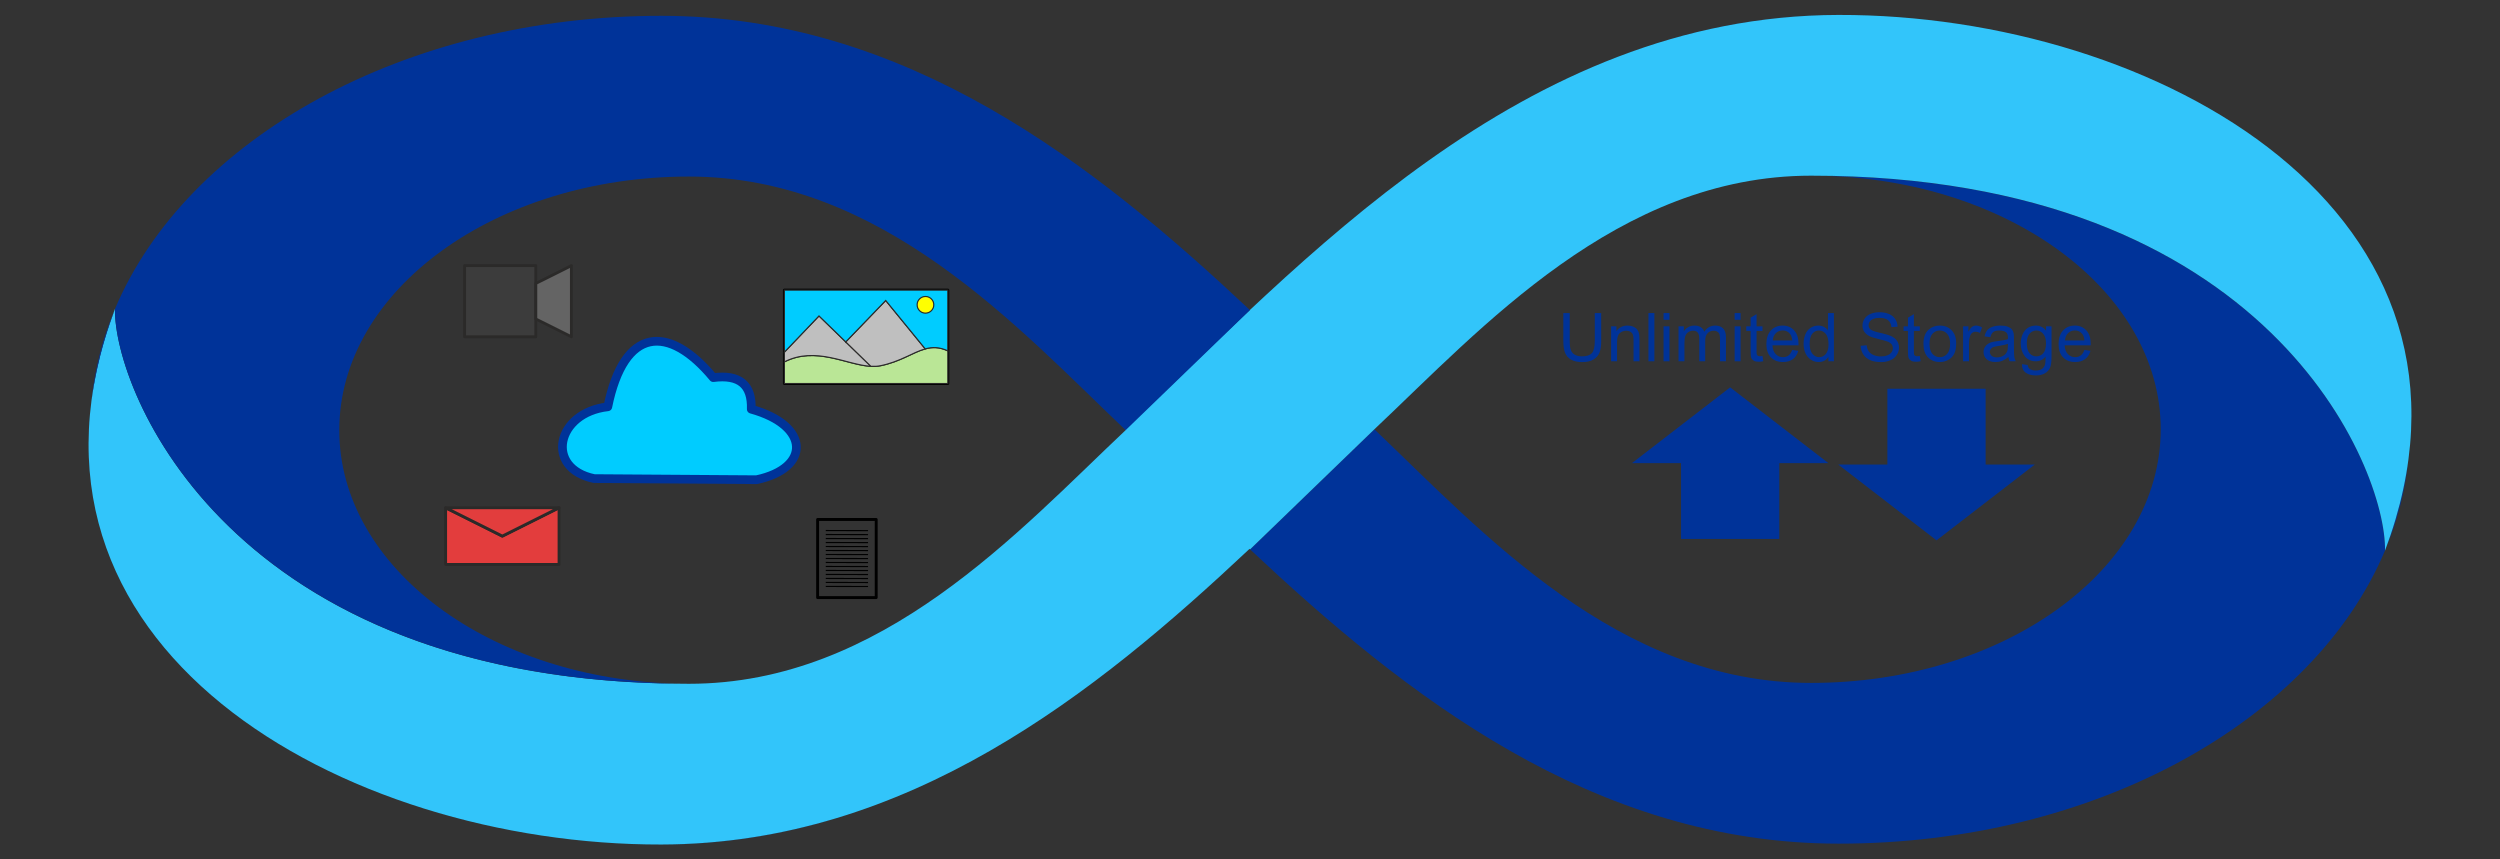 <?xml version="1.0" encoding="UTF-8"?>
<!DOCTYPE svg PUBLIC "-//W3C//DTD SVG 1.1//EN" "http://www.w3.org/Graphics/SVG/1.1/DTD/svg11.dtd">
<svg xmlns="http://www.w3.org/2000/svg"  version="1.1" style="shape-rendering:geometricPrecision; text-rendering:geometricPrecision; image-rendering:optimizeQuality; fill-rule:evenodd; clip-rule:evenodd"
viewBox="0 0 43050 14800"
 xmlns:xlink="http://www.w3.org/1999/xlink">
 <rect x="0" y="0" width="43050" height="14800" fill="#333333" stroke="none"/>
 <defs>
  <style type="text/css">
   <![CDATA[
    .str6 {stroke:#2B2A29;stroke-width:20;stroke-miterlimit:22.926}
    .str2 {stroke:black;stroke-width:20;stroke-miterlimit:22.926}
    .str3 {stroke:black;stroke-width:50;stroke-linejoin:round;stroke-miterlimit:22.926}
    .str4 {stroke:black;stroke-width:20;stroke-linejoin:round;stroke-miterlimit:22.926}
    .str7 {stroke:#2B2A29;stroke-width:50;stroke-linecap:round;stroke-linejoin:round;stroke-miterlimit:22.926}
    .str1 {stroke:black;stroke-width:50;stroke-linecap:round;stroke-linejoin:round;stroke-miterlimit:22.926}
    .str0 {stroke:#003399;stroke-width:150;stroke-linecap:round;stroke-linejoin:round;stroke-miterlimit:22.926}
    .str5 {stroke:black;stroke-width:20;stroke-linecap:round;stroke-linejoin:round;stroke-miterlimit:22.926}
    .fil6 {fill:none}
    .fil2 {fill:black}
    .fil0 {fill:#003399}
    .fil5 {fill:#00CCFF}
    .fil1 {fill:#32C5FA}
    .fil11 {fill:#3C3C3C}
    .fil10 {fill:#646464}
    .fil8 {fill:#BAE696}
    .fil9 {fill:#BFBFBF}
    .fil13 {fill:#E23D3D}
    .fil12 {fill:#E33D3D}
    .fil7 {fill:yellow}
    .fil3 {fill:#003399;fill-rule:nonzero}
    .fil4 {fill:#003399;fill-rule:nonzero}
   ]]>
  </style>
   <mask id="id0">
  <linearGradient id="id1" gradientUnits="userSpaceOnUse" x1="29463.05" y1="5985.22" x2="32384.73" y2="16039.71">
   <stop offset="0" style="stop-opacity:1; stop-color:white"/>
   <stop offset="0.49" style="stop-opacity:74.788; stop-color:white"/>
   <stop offset="1" style="stop-opacity:0; stop-color:white"/>
  </linearGradient>
    <rect style="fill:url(#id1)" x="21517.47" y="2986.54" width="19553.66" height="11501"/>
   </mask>
   <mask id="id2">
  <linearGradient id="id3" gradientUnits="userSpaceOnUse" x1="15624.87" y1="6703.24" x2="13183.97" y2="-33.41">
   <stop offset="0" style="stop-opacity:1; stop-color:white"/>
   <stop offset="1" style="stop-opacity:0; stop-color:white"/>
  </linearGradient>
    <rect style="fill:url(#id3)" x="1578.95" y="272.3" width="19944.85" height="14270.46"/>
   </mask>
   <mask id="id4">
  <radialGradient id="id5" gradientUnits="userSpaceOnUse" cx="-4600.53" cy="6207.8" r="14346" fx="-4600.53" fy="6207.8">
   <stop offset="0" style="stop-opacity:1; stop-color:white"/>
   <stop offset="1" style="stop-opacity:0.22; stop-color:white"/>
  </radialGradient>
    <rect style="fill:url(#id5)" x="1525.01" y="257.21" width="39999.99" height="14285.58"/>
   </mask>
    <mask id="id6">
  <linearGradient id="id7" gradientUnits="userSpaceOnUse" x1="14435.33" y1="5867.64" x2="14033.95" y2="5856.73">
   <stop offset="0" style="stop-opacity:0; stop-color:white"/>
   <stop offset="0.31" style="stop-opacity:0.502; stop-color:white"/>
   <stop offset="1" style="stop-opacity:1; stop-color:white"/>
  </linearGradient>
     <rect style="fill:url(#id7)" x="13497.05" y="5430.39" width="1509.48" height="887.84"/>
    </mask>
    <mask id="id8">
  <linearGradient id="id9" gradientUnits="userSpaceOnUse" x1="15613.28" y1="5747.66" x2="15160.05" y2="5741.95">
   <stop offset="0" style="stop-opacity:0; stop-color:white"/>
   <stop offset="1" style="stop-opacity:1; stop-color:white"/>
  </linearGradient>
     <rect style="fill:url(#id9)" x="14553.63" y="5164.43" width="1388.65" height="1155.04"/>
    </mask>
 </defs>
 <g id="Ebene_x0020_1">
  <path class="fil0" d="M41471.06 7925.6c-54.38,534.01 -190.09,1051.56 -397.64,1546.44 200.83,-536.27 330.93,-1051.95 397.64,-1546.44zm-400.83 1554.27c-1230.62,2922.2 -4977.23,5047.82 -9408.6,5047.82 -4224.44,0 -7472.56,-2566.4 -10135.42,-5067.16l2140.37 -2068.06c1857.68,1769.45 4194.77,4367.39 7520.02,4367.39 3325.29,0 6020.97,-1955.35 6020.97,-4367.41 0,-2372.6 -2608.27,-4303.26 -5858.4,-4365.76 7764.77,69.12 9743.07,5053.38 9721.06,6453.18zm-19548.2 -23.28c-559.56,-525.6 -1093.22,-1048.09 -1604.74,-1543.33l1604.74 1543.33zm6564.85 -8562.61c1110.28,-399.58 2298.52,-636.74 3574.75,-636.74 -1278.46,2.47 -2466.37,239.21 -3574.75,636.74z"/>
  <path class="fil1" d="M31661.63 257.24c5461.86,-10.59 11597.8,3398.74 9408.6,9223.79 23.23,-1408.02 -1980.86,-6455.96 -9883.63,-6455.96 -3325.27,0 -5674.92,2629.56 -7520.04,4367.38l0.02 0.02 -2140.42 2068.11 -9.35 -8.99c-2647.75,2488.57 -5887.65,5082.96 -10128.43,5091.17 -5461.85,10.57 -11597.8,-3398.74 -9408.6,-9223.8 -23.23,1408.02 1980.86,6455.97 9883.63,6455.97 3325.27,0 5674.92,-2629.56 7520.04,-4367.39l-0.02 -0.01 4 -3.87 -11.65 -11.19c3014.46,-2839.18 6823.99,-7124.65 12285.85,-7135.23z"/>
  <path class="fil2" style="mask:url(#id0)" d="M41070.94 9439.72c-1230.62,2922.2 -5080.7,5047.82 -9408.6,5047.82 -4327.9,0 -7482.01,-2575.29 -10144.87,-5076.05l2149.82 -2059.17c1857.68,1769.45 4194.77,4367.39 7520.02,4367.39 3325.29,0 6020.97,-1955.35 6020.97,-4367.41 0,-2372.6 -2608.27,-4303.26 -5858.4,-4365.76 7764.77,69.12 9743.07,5053.38 9721.06,6453.18z"/>
  <path class="fil0" d="M1578.95 6874.4c54.38,-534.01 190.09,-1051.57 397.64,-1546.45 -200.83,536.27 -330.93,1051.95 -397.64,1546.45zm400.83 -1554.27c1230.62,-2922.21 4977.23,-5047.83 9408.6,-5047.83 4224.44,0 7472.56,2566.4 10135.42,5067.17l-2140.37 2068.06c-1857.68,-1769.45 -4194.77,-4367.4 -7520.02,-4367.4 -3325.29,0 -6020.97,1955.35 -6020.97,4367.41 0,2372.61 2608.27,4303.27 5858.41,4365.77 -7764.78,-69.13 -9743.08,-5053.39 -9721.07,-6453.18zm12983.35 8585.88c-1110.28,399.58 -2298.52,636.75 -3574.75,636.75 1278.46,-2.47 2466.37,-239.22 3574.75,-636.75z"/>
  <path class="fil2" style="mask:url(#id2)" d="M1578.95 6874.4c54.38,-534.01 190.09,-1051.57 397.64,-1546.45 -200.83,536.27 -330.93,1051.95 -397.64,1546.45zm400.83 -1554.27c1230.62,-2922.21 4977.23,-5047.83 9408.6,-5047.83 4224.44,0 7472.56,2566.4 10135.42,5067.17l-2140.37 2068.06c-1857.68,-1769.45 -4194.77,-4367.4 -7520.02,-4367.4 -3325.29,0 -6020.97,1955.35 -6020.97,4367.41 0,2372.61 2608.27,4303.27 5858.41,4365.77 -7764.78,-69.13 -9743.08,-5053.39 -9721.07,-6453.18zm12983.35 8585.88c-1110.28,399.58 -2298.52,636.75 -3574.75,636.75 1278.46,-2.47 2466.37,-239.22 3574.75,-636.75z"/>
  <path class="fil0" style="mask:url(#id4)" d="M31661.63 257.24c5461.86,-10.59 11597.8,3398.74 9408.6,9223.79 23.23,-1408.02 -1980.86,-6455.96 -9883.63,-6455.96 -3325.27,0 -5674.92,2629.56 -7520.04,4367.38l0.02 0.02 -2149.82 2059.17 0.05 -0.05c-2647.75,2488.57 -5887.65,5082.96 -10128.43,5091.17 -5461.85,10.57 -11597.8,-3398.74 -9408.6,-9223.8 -23.23,1408.02 1980.86,6455.97 9883.63,6455.97 3325.27,0 5674.92,-2629.56 7520.04,-4367.39l-0.02 -0.01 4 -3.87 -11.65 -11.19c3014.46,-2839.18 6823.99,-7124.65 12285.85,-7135.23z"/>
  <g id="_783870533888">
   <g>
    <path class="fil3" d="M30639.35 9280.76l0 -1305.27 846.01 0 -1692.02 -1305.27 -1692.03 1305.27 846.01 0 0 1305.27 1692.03 0zm0 -652.64m423 -652.63m-423 -652.64m-1692.02 0m-423.01 652.64m423 652.63m846.02 652.64"/>
    <path class="fil3" d="M32500.54 6694.39l0 1305.27 -846.01 0 1692.02 1305.27 1692.03 -1305.27 -846.01 0 0 -1305.27 -1692.03 0zm0 652.64m-423.01 652.63m423.01 652.64m1692.01 0m423.02 -652.64m-423 -652.63m-846.02 -652.64"/>
   </g>
   <path class="fil4" d="M27462.3 5390.67l110.22 0 0 479.76c0,83.53 -9.47,149.86 -28.23,198.98 -18.95,48.92 -52.98,88.95 -102.1,119.7 -49.31,30.74 -113.7,46.21 -193.76,46.21 -77.54,0 -141.16,-13.34 -190.47,-40.22 -49.51,-26.88 -84.7,-65.55 -105.78,-116.41 -21.08,-50.86 -31.71,-120.28 -31.71,-208.26l0 -479.76 110.22 0 0 479.56c0,72.13 6.77,125.5 20.11,159.54 13.35,34.22 36.16,60.72 68.84,79.09 32.49,18.56 72.33,27.84 119.31,27.84 80.45,0 137.88,-18.37 172.11,-54.92 34.22,-36.74 51.24,-107.12 51.24,-211.55l0 -479.56z"/>
   <path id="1" class="fil4" d="M27743.28 6221.4l0 -602.16 91.65 0 0 85.47c44.09,-65.56 107.91,-98.24 191.25,-98.24 36.36,0 69.62,6.58 99.98,19.53 30.35,12.96 53.17,30.17 68.26,51.25 15.08,21.08 25.71,46.21 31.71,75.22 3.67,18.95 5.61,52.02 5.61,99.2l0 369.73 -102.1 0 0 -365.86c0,-41.58 -3.87,-72.71 -11.8,-93.21 -7.93,-20.5 -22.04,-36.93 -42.16,-49.31 -20.11,-12.18 -43.89,-18.37 -70.96,-18.37 -43.32,0 -80.64,13.73 -112.16,41.38 -31.52,27.46 -47.18,79.87 -47.18,156.83l0 328.54 -102.1 0z"/>
   <polygon id="2" class="fil4" points="28386.25,6221.4 28386.25,5390.67 28488.35,5390.67 28488.35,6221.4 "/>
   <path id="3" class="fil4" d="M28646.34 5506.69l0 -116.02 102.1 0 0 116.02 -102.1 0zm0 714.71l0 -602.16 102.1 0 0 602.16 -102.1 0z"/>
   <path id="4" class="fil4" d="M28904.11 6221.4l0 -602.16 91.65 0 0 85.08c18.76,-29.39 43.9,-53.18 75.23,-70.97 31.32,-17.98 66.9,-26.88 106.93,-26.88 44.48,0 81.03,9.28 109.45,27.66 28.43,18.56 48.54,44.28 60.14,77.54 47.96,-70.2 110.03,-105.2 186.61,-105.2 59.94,0 106.16,16.44 138.26,49.51 32.29,33.06 48.53,83.92 48.53,152.57l0 412.85 -102.1 0 0 -379.01c0,-40.61 -3.48,-70 -10.05,-87.99 -6.58,-17.98 -18.57,-32.29 -36.16,-43.31 -17.41,-11.02 -37.9,-16.44 -61.3,-16.44 -42.54,0 -77.74,14.12 -105.78,42.16 -28.04,28.23 -41.96,73.28 -41.96,135.16l0 349.43 -102.1 0 0 -390.81c0,-45.25 -8.32,-79.28 -24.95,-101.91 -16.63,-22.62 -43.89,-34.03 -81.6,-34.03 -28.62,0 -55.11,7.54 -79.48,22.63 -24.36,15.08 -41.96,37.12 -52.98,66.32 -10.83,29.01 -16.24,70.97 -16.24,125.7l0 312.1 -102.1 0z"/>
   <path id="5" class="fil4" d="M29870.59 5506.69l0 -116.02 102.1 0 0 116.02 -102.1 0zm0 714.71l0 -602.16 102.1 0 0 602.16 -102.1 0z"/>
   <path id="6" class="fil4" d="M30349.96 6130.32l13.92 90.11c-28.61,6 -54.33,9.09 -76.76,9.09 -36.94,0 -65.56,-5.8 -86.06,-17.6 -20.3,-11.79 -34.61,-27.07 -42.92,-46.21 -8.32,-19.15 -12.38,-59.37 -12.38,-120.67l0 -346.91 -75.42 0 0 -78.89 75.42 0 0 -148.9 102.1 -61.3 0 210.2 102.1 0 0 78.89 -102.1 0 0 352.71c0,29.2 1.74,47.96 5.42,56.28 3.48,8.31 9.28,14.89 17.4,19.91 8.12,4.84 19.72,7.35 34.81,7.35 11.21,0 26.1,-1.35 44.47,-4.06z"/>
   <path id="7" class="fil4" d="M30861.43 6026.48l105.58 13.92c-16.43,61.3 -47.18,109.07 -92.04,142.91 -44.87,33.84 -102.1,50.85 -171.91,50.85 -87.79,0 -157.41,-27.07 -208.85,-81.21 -51.43,-53.96 -77.15,-129.95 -77.15,-227.6 0,-100.95 25.91,-179.46 77.93,-235.15 52.02,-55.88 119.5,-83.73 202.46,-83.73 80.25,0 145.8,27.27 196.66,81.99 50.86,54.73 76.38,131.69 76.38,230.89 0,6 -0.19,15.08 -0.58,27.07l-448.43 0c3.87,65.94 22.43,116.61 56.08,151.61 33.45,35 75.41,52.6 125.5,52.6 37.32,0 69.23,-9.87 95.52,-29.59 26.5,-19.72 47.38,-51.24 62.85,-94.56zm-334.15 -163.59l335.31 0c-4.45,-50.67 -17.4,-88.57 -38.48,-113.9 -32.29,-39.26 -74.45,-58.98 -126.08,-58.98 -46.8,0 -86.05,15.66 -117.96,46.99 -31.71,31.33 -49.31,73.29 -52.79,125.89z"/>
   <path id="8" class="fil4" d="M31484.68 6221.4l0 -76.38c-38.1,59.36 -94.18,89.14 -168.24,89.14 -47.96,0 -92.04,-13.15 -132.07,-39.64 -40.22,-26.3 -71.36,-63.23 -93.6,-110.42 -22.04,-47.37 -33.06,-101.71 -33.06,-163.2 0,-59.95 10.05,-114.29 29.97,-163.21 20.11,-48.73 50.08,-86.24 90.11,-112.16 39.84,-26.1 84.7,-39.06 134.01,-39.06 36.35,0 68.65,7.74 96.88,23.01 28.23,15.28 51.24,35.39 69.03,59.95l0 -298.76 102.11 0 0 830.73 -95.14 0zm-322.55 -300.31c0,76.96 16.24,134.4 48.92,172.49 32.49,38.09 70.97,57.05 115.25,57.05 44.67,0 82.57,-18.18 113.9,-54.54 31.13,-36.35 46.8,-91.85 46.8,-166.49 0,-81.99 -15.86,-142.32 -47.77,-180.8 -31.71,-38.49 -70.96,-57.63 -117.57,-57.63 -45.44,0 -83.34,18.37 -113.89,55.31 -30.36,36.93 -45.64,95.13 -45.64,174.61z"/>
   <path id="9" class="fil4" d="M32040.43 5954.54l103.26 -9.28c4.84,41.77 16.25,76 34.23,102.88 17.98,26.68 45.83,48.34 83.54,64.97 37.7,16.44 80.25,24.75 127.43,24.75 41.96,0 78.9,-6.19 111,-18.75 32.1,-12.57 55.88,-29.78 71.54,-51.64 15.67,-21.85 23.6,-45.63 23.6,-71.16 0,-25.91 -7.55,-48.53 -22.63,-68.06 -15.08,-19.34 -40.03,-35.58 -74.83,-48.93 -22.24,-8.51 -71.55,-22.04 -147.93,-40.41 -76.39,-18.37 -129.76,-35.58 -160.31,-51.83 -39.64,-20.88 -69.04,-46.79 -88.37,-77.54 -19.53,-30.75 -29.2,-65.36 -29.2,-103.45 0,-42.16 11.99,-81.41 35.77,-117.77 23.79,-36.55 58.4,-64.2 104.23,-83.15 45.64,-18.95 96.49,-28.42 152.38,-28.42 61.49,0 115.83,9.86 162.82,29.77 46.99,19.73 83.15,48.93 108.48,87.6 25.33,38.48 38.87,82.19 40.8,130.92l-105.58 8.12c-5.61,-52.41 -24.75,-92.05 -57.43,-118.73 -32.68,-26.88 -81.02,-40.22 -144.84,-40.22 -66.52,0 -115.05,12.18 -145.41,36.54 -30.36,24.37 -45.64,53.76 -45.64,88.18 0,29.78 10.83,54.34 32.29,73.68 21.27,19.14 76.39,39.06 165.72,59.17 89.34,20.3 150.64,37.9 183.9,52.98 48.15,22.24 83.93,50.28 106.94,84.51 23.01,34.03 34.42,73.29 34.42,117.76 0,44.28 -12.57,85.67 -37.9,124.73 -25.34,39.06 -61.5,69.42 -108.87,91.08 -47.38,21.65 -100.56,32.48 -159.92,32.48 -75.03,0 -137.88,-11.02 -188.54,-32.87 -50.86,-21.85 -90.5,-54.73 -119.31,-98.81 -29.01,-43.9 -44.09,-93.6 -45.64,-149.1z"/>
   <path id="10" class="fil4" d="M33059.12 6130.32l13.92 90.11c-28.61,6 -54.33,9.09 -76.76,9.09 -36.94,0 -65.56,-5.8 -86.06,-17.6 -20.3,-11.79 -34.61,-27.07 -42.92,-46.21 -8.32,-19.15 -12.38,-59.37 -12.38,-120.67l0 -346.91 -75.42 0 0 -78.89 75.42 0 0 -148.9 102.1 -61.3 0 210.2 102.1 0 0 78.89 -102.1 0 0 352.71c0,29.2 1.74,47.96 5.42,56.28 3.48,8.31 9.28,14.89 17.4,19.91 8.12,4.84 19.72,7.35 34.81,7.35 11.21,0 26.1,-1.35 44.47,-4.06z"/>
   <path id="11" class="fil4" d="M33121.58 5920.32c0,-111.19 30.94,-193.57 93.01,-247.13 51.63,-44.48 114.86,-66.72 189.31,-66.72 82.57,0 150.25,27.08 202.85,81.22 52.41,53.95 78.7,128.79 78.7,224.12 0,77.35 -11.6,138.07 -34.8,182.35 -23.21,44.28 -57.05,78.7 -101.52,103.26 -44.29,24.56 -92.82,36.74 -145.23,36.74 -84.31,0 -152.38,-26.88 -204.39,-80.83 -52.02,-53.95 -77.93,-131.68 -77.93,-233.01zm104.42 0.19c0,76.96 16.82,134.59 50.47,172.68 33.84,38.29 76.19,57.44 127.43,57.44 50.67,0 92.82,-19.15 126.66,-57.63 33.65,-38.48 50.47,-97.07 50.47,-175.78 0,-74.25 -17.01,-130.52 -50.85,-168.62 -33.84,-38.29 -76,-57.43 -126.28,-57.43 -51.24,0 -93.59,18.95 -127.43,57.05 -33.65,38.09 -50.47,95.52 -50.47,172.29z"/>
   <path id="12" class="fil4" d="M33804 6221.4l0 -602.16 91.65 0 0 92.23c23.4,-42.73 45.06,-70.96 64.98,-84.5 19.92,-13.73 41.77,-20.5 65.55,-20.5 34.42,0 69.42,10.83 105,32.3l-36.35 94.17c-24.75,-13.92 -49.5,-20.89 -74.26,-20.89 -22.23,0 -42.15,6.77 -59.75,20.12 -17.6,13.34 -30.16,31.9 -37.71,55.69 -11.41,36.16 -17.01,75.8 -17.01,118.92l0 314.62 -102.1 0z"/>
   <path id="13" class="fil4" d="M34584.84 6145.98c-37.9,32.3 -74.45,54.92 -109.45,68.27 -35,13.34 -72.52,19.91 -112.74,19.91 -66.13,0 -116.99,-16.05 -152.57,-48.34 -35.58,-32.1 -53.37,-73.29 -53.37,-123.37 0,-29.4 6.77,-56.27 20.11,-80.64 13.54,-24.36 31.13,-43.7 52.79,-58.4 21.85,-14.69 46.22,-25.91 73.48,-33.45 20.11,-5.22 50.47,-10.25 90.89,-15.28 82.37,-9.67 143.29,-21.46 182.16,-35 0.38,-13.92 0.58,-22.82 0.58,-26.49 0,-41.38 -9.67,-70.58 -29.01,-87.6 -26.11,-23.01 -64.97,-34.42 -116.41,-34.42 -48.15,0 -83.73,8.51 -106.55,25.33 -23.01,16.83 -39.83,46.61 -50.86,89.53l-99.78 -13.92c9.09,-42.73 23.98,-77.35 44.86,-103.65 20.89,-26.3 51.06,-46.41 90.5,-60.72 39.26,-14.11 85.09,-21.27 136.91,-21.27 51.44,0 93.4,6 125.69,18.18 32.1,12.18 55.89,27.27 70.97,45.64 15.09,18.37 25.72,41.57 31.91,69.61 3.29,17.4 5.03,48.73 5.03,93.79l0 135.36c0,94.56 2.12,154.31 6.38,179.64 4.06,25.33 12.57,49.51 24.94,72.71l-106.74 0c-10.25,-21.46 -16.82,-46.6 -19.72,-75.42zm-8.12 -226.24c-37.13,15.08 -92.82,27.84 -167.08,38.29 -42.15,5.99 -71.93,12.76 -89.34,20.3 -17.4,7.54 -30.74,18.56 -40.22,32.87 -9.47,14.51 -14.31,30.56 -14.31,48.35 0,26.88 10.25,49.5 30.94,67.48 20.69,17.99 50.86,27.08 90.5,27.08 39.25,0 74.26,-8.51 105,-25.72 30.55,-17.02 53.18,-40.42 67.49,-70 11.02,-23.02 16.44,-56.86 16.44,-101.52l0.58 -37.13z"/>
   <path id="14" class="fil4" d="M34818.05 6271.29l98.62 13.92c4.06,30.56 15.66,52.79 34.61,66.91 25.33,18.76 59.95,28.23 103.84,28.23 47.19,0 83.73,-9.47 109.45,-28.23 25.72,-18.76 43.13,-45.25 52.21,-79.09 5.23,-20.69 7.74,-64.2 7.35,-130.53 -44.67,52.6 -100.16,78.9 -166.69,78.9 -82.76,0 -146.96,-29.78 -192.21,-89.53 -45.44,-59.56 -68.07,-131.11 -68.07,-214.45 0,-57.43 10.45,-110.42 31.14,-158.96 20.69,-48.53 50.85,-85.85 90.3,-112.35 39.45,-26.49 85.86,-39.64 139.23,-39.64 70.97,0 129.56,29.01 175.58,87.02l0 -74.25 93.98 0 0 519.98c0,93.78 -9.47,160.11 -28.62,199.17 -18.95,39.06 -49.31,70 -90.49,92.63 -41.39,22.62 -92.24,34.03 -152.58,34.03 -71.74,0 -129.56,-16.05 -173.64,-48.34 -44.29,-32.1 -65.56,-80.64 -64.01,-145.42zm83.54 -361.22c0,78.7 15.66,136.13 46.99,172.29 31.52,36.17 70.77,54.34 117.95,54.34 46.99,0 86.25,-17.98 118.15,-53.95 31.72,-35.97 47.57,-92.43 47.57,-169.39 0,-73.49 -16.43,-128.98 -49.11,-166.3 -32.68,-37.33 -72.13,-55.89 -118.15,-55.89 -45.45,0 -83.93,18.37 -115.83,55.11 -31.72,36.74 -47.57,91.27 -47.57,163.79z"/>
   <path id="15" class="fil4" d="M35892.82 6026.48l105.58 13.92c-16.43,61.3 -47.18,109.07 -92.04,142.91 -44.87,33.84 -102.1,50.85 -171.91,50.85 -87.79,0 -157.41,-27.07 -208.85,-81.21 -51.43,-53.96 -77.15,-129.95 -77.15,-227.6 0,-100.95 25.91,-179.46 77.93,-235.15 52.02,-55.88 119.5,-83.73 202.46,-83.73 80.25,0 145.8,27.27 196.66,81.99 50.86,54.73 76.38,131.69 76.38,230.89 0,6 -0.19,15.08 -0.58,27.07l-448.43 0c3.87,65.94 22.43,116.61 56.08,151.61 33.45,35 75.41,52.6 125.5,52.6 37.32,0 69.23,-9.87 95.52,-29.59 26.5,-19.72 47.38,-51.24 62.85,-94.56zm-334.15 -163.59l335.31 0c-4.45,-50.67 -17.4,-88.57 -38.48,-113.9 -32.29,-39.26 -74.45,-58.98 -126.08,-58.98 -46.8,0 -86.05,15.66 -117.96,46.99 -31.71,31.33 -49.31,73.29 -52.79,125.89z"/>
  </g>
  <path class="fil5 str0" d="M10231 8241.35l2796.46 19.42c930.44,-197.01 929.88,-931.6 -90.57,-1214.62 14.6,-421.55 -203.62,-602.72 -654.63,-543.49 -768.55,-925.51 -1534.85,-878.83 -1815.78,502.33 -889.4,100.8 -1088.8,1058.44 -235.48,1236.36z"/>
  <g id="_783870525056">
   <rect class="fil6 str1" x="14079.15" y="8945.27" width="1008.91" height="1345.21"/>
   <line class="fil6 str2" x1="14219.53" y1="9135.95" x2="14947.68" y2= "9137.43" />
   <line class="fil6 str2" x1="14219.53" y1="9204.69" x2="14947.68" y2= "9206.17" />
   <line class="fil6 str2" x1="14219.53" y1="9273.43" x2="14947.68" y2= "9274.91" />
   <line class="fil6 str2" x1="14219.53" y1="9342.17" x2="14947.68" y2= "9343.65" />
   <line class="fil6 str2" x1="14219.53" y1="9410.91" x2="14947.68" y2= "9412.39" />
   <line class="fil6 str2" x1="14219.53" y1="9479.65" x2="14947.68" y2= "9481.13" />
   <line class="fil6 str2" x1="14219.53" y1="9548.39" x2="14947.68" y2= "9549.87" />
   <line class="fil6 str2" x1="14219.53" y1="9617.13" x2="14947.68" y2= "9618.61" />
   <line class="fil6 str2" x1="14219.53" y1="9685.87" x2="14947.68" y2= "9687.35" />
   <line class="fil6 str2" x1="14219.53" y1="9754.61" x2="14947.68" y2= "9756.09" />
   <line class="fil6 str2" x1="14219.53" y1="9823.35" x2="14947.68" y2= "9824.83" />
   <line class="fil6 str2" x1="14219.53" y1="9892.1" x2="14947.68" y2= "9893.57" />
   <line class="fil6 str2" x1="14219.53" y1="9960.84" x2="14947.68" y2= "9962.32" />
   <line class="fil6 str2" x1="14219.53" y1="10029.58" x2="14947.68" y2= "10031.06" />
   <line class="fil6 str2" x1="14219.53" y1="10098.32" x2="14947.68" y2= "10099.8" />
  </g>
  <g id="_783870521216">
   <rect class="fil6 str3" x="13507.05" y="4995.83" width="2814.57" height="1608.33"/>
   <path class="fil6 str4" d="M13507.05 6231.47c616.45,-312.58 1216.32,153.74 1651.59,67.05 538.43,-107.25 759.14,-445.21 1162.98,-256.77"/>
   <polyline class="fil6 str5" points="13507.05,6064.51 14103.06,5440.4 14996.54,6308.22 "/>
   <polyline class="fil6 str5" points="14563.63,5887.75 15252,5174.43 15932.28,6007.86 "/>
   <circle class="fil7" cx="15936.41" cy="5248.91" r="143.62"/>
   <path class="fil8 str6" d="M14996.52 6308.22c-416.14,-22.96 -946.37,-352.14 -1489.47,-76.75l0 372.68 2814.57 0 0 -562.4c-145.79,-68.03 -267.72,-67.45 -389.34,-33.89 -215.27,59.4 -429.6,222.12 -773.64,290.66 -51.79,10.32 -105.91,12.8 -162.12,9.7z"/>
   <path class="fil9 str6" d="M13507.05 6231.47c543.1,-275.39 1073.33,53.79 1489.48,76.76l-432.9 -420.48 -460.58 -447.36 -596 624.13 0 166.95z"/>
   <path class="fil10 str6" style="mask:url(#id6)" d="M13507.05 6231.47c543.1,-275.39 1073.33,53.79 1489.48,76.76l-432.9 -420.48 -460.58 -447.36 -596 624.13 0 166.95z"/>
   <path class="fil9 str6" d="M14563.63 5887.75l432.89 420.47c56.21,3.1 110.33,0.62 162.12,-9.7 344.04,-68.54 558.37,-231.26 773.64,-290.66l-680.27 -833.43 -688.38 713.32z"/>
   <path class="fil10 str6" style="mask:url(#id8)" d="M14563.63 5887.75l432.89 420.47c56.21,3.1 110.33,0.62 162.12,-9.7 344.04,-68.54 558.37,-231.26 773.64,-290.66l-680.27 -833.43 -688.38 713.32z"/>
   <path class="fil5 str6" d="M14563.63 5887.75l688.38 -713.32 680.27 833.43c121.62,-33.56 243.55,-34.14 389.34,33.89l0 -1045.92 -2814.57 0 0 1068.69 596 -624.13 460.58 447.36zm1229.16 -638.84c0,-79.32 64.31,-143.62 143.61,-143.62 79.32,0 143.62,64.3 143.62,143.62 0,79.32 -64.3,143.61 -143.62,143.61 -79.3,0 -143.61,-64.29 -143.61,-143.61z"/>
  </g>
  <g id="_783870518592">
   <polygon class="fil11 str7" points="9226.53,5493.37 9226.53,4880.1 9226.53,4573.47 8000,4573.47 8000,5800 9226.53,5800 "/>
   <polygon class="fil10 str7" points="9839.8,4573.47 9226.53,4880.1 9226.53,5493.37 9839.8,5800 "/>
  </g>
  <polygon class="fil12 str7" points="9627.13,8743.2 8650.32,9231.61 7673.51,8743.2 7673.51,9720.01 9627.13,9720.01 "/>
  <polygon class="fil13 str7" points="8650.32,9231.61 9627.13,8743.2 7673.51,8743.2 "/>
 </g>
</svg>

